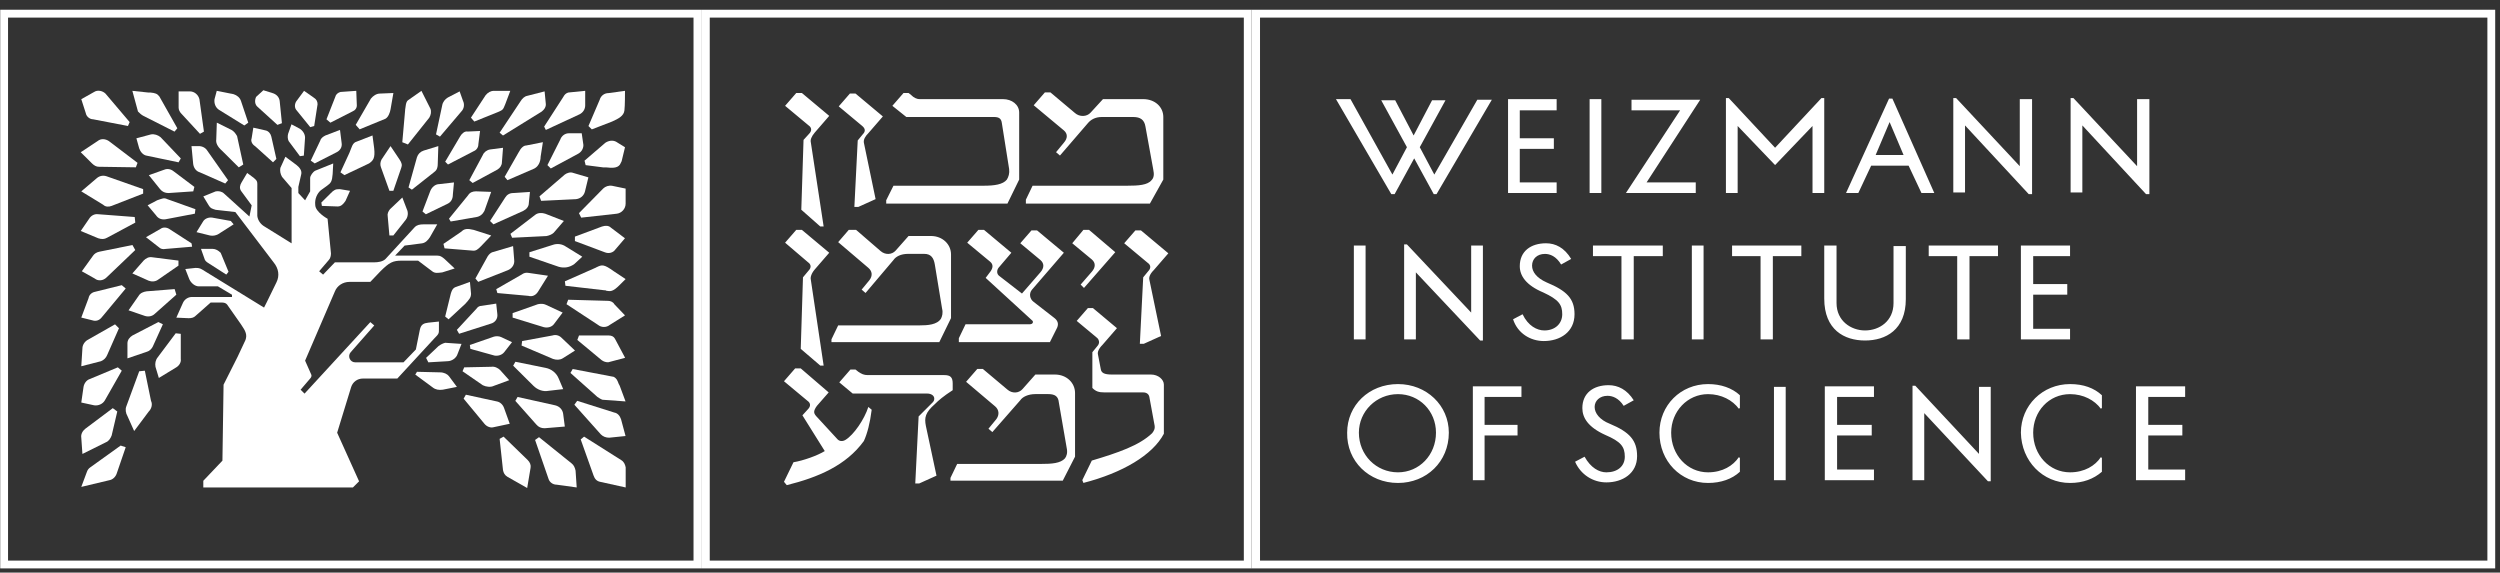 <svg xmlns="http://www.w3.org/2000/svg" fill="none" viewBox="0 0 179 41" height="41" width="179">
<rect x="0" y="0" width="179" height="41" fill="#333333" stroke="none"/>
<g clip-path="url(#clip0_1232_10033)">
<path style="fill:white;fill-opacity:1;" fill="white" d="M50.256 40.699H0.016V0.699H50.256V40.699ZM0.576 40.139H49.656V1.259H0.576V40.139Z"></path>
<path style="fill:white;fill-opacity:1;" fill="white" d="M57.493 19.857L57.333 24.977L58.733 26.177H58.973L58.053 20.017C58.013 19.857 58.093 19.577 58.333 19.297L59.373 18.097L57.413 16.457H57.013L56.213 17.377L57.853 18.777C58.093 18.937 58.093 19.177 57.893 19.377L57.493 19.857ZM73.533 14.577H82.333L83.293 12.857V8.377C83.293 7.657 82.693 7.097 81.853 7.097H78.973L78.093 8.057C77.813 8.377 77.293 8.377 76.973 8.097L75.213 6.617H74.813L74.013 7.537L76.173 9.337C76.453 9.577 76.453 9.897 76.173 10.217L75.613 10.897L75.893 11.137L77.893 8.817C78.093 8.577 78.413 8.377 78.893 8.377H81.133C81.653 8.377 81.933 8.577 82.013 9.057L82.573 12.137C82.653 12.497 82.613 12.737 82.453 12.897C82.173 13.257 81.493 13.297 80.733 13.297H73.933L73.453 14.297V14.577H73.533ZM81.613 24.617H81.893L83.133 24.057L82.293 20.017C82.253 19.857 82.333 19.617 82.613 19.337L83.653 18.137L81.693 16.497H81.293L80.493 17.417L82.173 18.817C82.413 18.977 82.413 19.217 82.213 19.417L81.853 19.857L81.613 24.617ZM77.613 20.617L79.853 18.057L77.973 16.457H77.573L76.773 17.417L78.173 18.577C78.453 18.817 78.453 19.137 78.173 19.457L77.373 20.377L77.613 20.617ZM63.453 14.577H72.133L72.973 12.857V8.057C72.973 7.497 72.453 7.097 71.813 7.097H65.853C65.613 7.097 65.413 6.977 65.253 6.817L65.053 6.657H64.693L63.893 7.577L64.893 8.377H71.173C71.533 8.377 71.693 8.497 71.733 8.817L72.253 12.097C72.293 12.417 72.213 12.657 72.093 12.857C71.813 13.217 71.173 13.297 70.453 13.297H63.973L63.453 14.337V14.577ZM68.693 24.497H75.173L75.693 23.457C75.813 23.177 75.733 22.937 75.453 22.737L74.013 21.617C73.733 21.417 73.653 21.017 73.893 20.737L76.173 18.097L74.253 16.497H73.853L73.053 17.417L74.493 18.617C74.773 18.857 74.773 19.177 74.493 19.497L73.173 21.017L71.573 19.777C71.333 19.617 71.373 19.337 71.493 19.177L72.413 18.097L70.453 16.457H70.053L69.253 17.377L70.893 18.737C71.133 18.937 71.093 19.177 70.933 19.417L70.573 19.897L73.893 22.937C74.013 23.017 73.973 23.217 73.733 23.217H69.133L68.653 24.217V24.497H68.693ZM61.173 14.817H61.453L62.693 14.257L61.853 10.217C61.813 9.977 61.973 9.737 62.173 9.537L63.213 8.337L61.253 6.697H60.853L60.053 7.617L61.733 9.017C61.973 9.217 61.973 9.417 61.773 9.617L61.413 10.057L61.173 14.817ZM58.733 16.217H58.973L58.053 10.177C58.013 10.017 58.093 9.777 58.333 9.497L59.373 8.297L57.413 6.657H57.013L56.213 7.577L57.893 8.977C58.133 9.137 58.133 9.377 57.933 9.577L57.533 10.017L57.373 15.017L58.733 16.217ZM59.493 24.497H67.253L68.093 22.777V18.217C68.093 17.497 67.493 16.897 66.653 16.897H65.053L64.133 17.937C63.853 18.257 63.373 18.257 63.053 17.977L61.293 16.457H60.773L60.013 17.337L62.173 19.177C62.453 19.417 62.493 19.737 62.253 20.057L61.693 20.737L61.973 20.977L63.973 18.617C64.133 18.377 64.493 18.177 65.013 18.177H66.173C66.653 18.177 66.853 18.457 66.933 18.937L67.453 22.097C67.533 22.417 67.453 22.657 67.373 22.817C67.093 23.257 66.413 23.297 65.853 23.297H60.013L59.533 24.297V24.497H59.493ZM67.973 34.417H76.093L76.973 32.697V28.137C76.973 27.417 76.373 26.817 75.533 26.817H74.133L73.213 27.857C72.933 28.177 72.453 28.177 72.133 27.897L70.373 26.417H69.973L69.173 27.337L71.253 29.097C71.533 29.337 71.573 29.697 71.333 30.017L70.773 30.697L71.053 30.937L73.053 28.657C73.213 28.417 73.613 28.217 74.133 28.217H75.053C75.533 28.217 75.773 28.377 75.813 28.817L76.373 32.057C76.453 32.417 76.373 32.657 76.253 32.817C75.933 33.177 75.293 33.217 74.533 33.217H68.533L68.053 34.217V34.417H67.973ZM65.533 34.617H65.813L67.053 34.057L66.293 30.497C66.173 29.897 66.253 29.537 66.933 28.937C67.213 28.657 67.533 28.377 68.213 27.937V27.457C68.213 27.017 68.053 26.857 67.613 26.857H62.133C61.853 26.857 61.693 26.777 61.453 26.617L61.253 26.457H60.893L60.093 27.377L61.053 28.177H66.373C66.693 28.177 66.893 28.337 66.893 28.537C66.893 28.657 66.853 28.737 66.773 28.817L65.773 29.817L65.533 34.617ZM56.333 34.737C58.573 34.177 60.573 33.337 61.853 31.577C62.093 31.057 62.293 30.297 62.413 29.337L62.173 29.137C61.893 30.017 61.133 31.137 60.533 31.497C60.333 31.617 60.093 31.617 59.933 31.417L58.533 29.897C58.373 29.737 58.293 29.617 58.293 29.497C58.293 29.377 58.373 29.217 58.493 29.057L59.333 28.097L57.333 26.377H56.933L56.133 27.297L57.813 28.697C58.053 28.857 58.053 29.097 57.853 29.297L57.453 29.737L59.053 32.297C58.533 32.617 57.533 32.977 56.813 33.097L56.133 34.497L56.333 34.737ZM77.573 34.577C80.373 33.857 82.533 32.577 83.333 31.057V27.537C83.333 27.177 82.933 26.817 82.413 26.817H79.613C79.053 26.817 78.853 26.697 78.813 26.417L78.613 25.377C78.573 25.217 78.653 24.977 78.933 24.697L79.973 23.497L78.253 22.057H77.893L77.093 22.977L78.533 24.177C78.653 24.257 78.693 24.417 78.693 24.497C78.693 24.577 78.653 24.697 78.573 24.777L78.213 25.217V27.777C78.453 28.017 78.653 28.097 79.093 28.097H81.853C82.093 28.097 82.253 28.217 82.293 28.417L82.653 30.377C82.733 30.697 82.613 30.857 82.493 31.017C81.573 31.897 80.053 32.417 78.173 32.977L77.493 34.377L77.573 34.577Z"></path>
<path style="fill:white;fill-opacity:1;" fill="white" d="M89.618 40.699H50.258V0.699H89.618V40.699ZM50.818 40.139H89.058V1.259H50.818V40.139Z"></path>
<path style="fill:white;fill-opacity:1;" fill="white" d="M153.656 13.899H153.896V7.1H153.016V11.899L148.456 7.02H148.256V13.78H149.096V8.98L153.656 13.899ZM145.256 13.899H145.496V7.1H144.616V11.899L140.056 7.02H139.856V13.78H140.696V8.98L145.256 13.899ZM144.696 24.299H148.216V23.54H145.576V21.099H148.016V20.34H145.576V18.34H148.216V17.579H144.696V24.299ZM134.296 11.1L135.296 8.74L136.296 11.1H134.296ZM132.176 13.819H133.056L133.976 11.86H136.656L137.576 13.819H138.496L135.496 7.06H135.256L132.176 13.819ZM152.936 34.38H156.456V33.62H153.816V31.18H156.256V30.419H153.816V28.419H156.456V27.66H152.936V34.38ZM140.136 24.299H141.016V18.34H143.056V17.579H138.096V18.34H140.136V24.299ZM123.576 13.819H124.416V9.02L127.096 11.819L129.776 9.02V13.819H130.616V7.02H130.416L127.096 10.579L123.776 7.02H123.576V13.819ZM148.216 34.58C149.136 34.58 149.896 34.3 150.496 33.779V32.779L150.416 32.739C150.016 33.34 149.256 33.819 148.216 33.819C146.736 33.819 145.576 32.58 145.576 30.98C145.576 29.459 146.696 28.22 148.216 28.22C149.176 28.22 149.976 28.66 150.416 29.259L150.496 29.22V28.299C149.936 27.779 149.176 27.5 148.216 27.5C146.256 27.5 144.696 29.02 144.696 30.98C144.736 33.02 146.256 34.58 148.216 34.58ZM133.536 24.38C135.016 24.38 136.456 23.619 136.456 21.419V17.619H135.576V21.7C135.576 22.98 134.576 23.66 133.536 23.66C132.536 23.66 131.496 22.98 131.496 21.7V17.579H130.616V21.38C130.616 23.619 132.056 24.38 133.536 24.38ZM142.336 34.459H142.536V27.7H141.696V32.499L137.136 27.619H136.936V34.38H137.776V29.579L142.336 34.459ZM116.416 13.819H121.416V13.059H117.896L121.736 7.14H116.816V7.9H120.296L116.416 13.819ZM126.096 24.299H126.936V18.34H128.976V17.579H124.016V18.34H126.056V24.299H126.096ZM113.816 13.819H114.656V7.1H113.816V13.819ZM130.656 34.38H134.176V33.62H131.536V31.18H134.016V30.419H131.536V28.419H134.176V27.66H130.656V34.38ZM121.136 24.299H121.976V17.579H121.136V24.299ZM107.976 13.819H111.456V13.059H108.816V10.659H111.256V9.9H108.816V7.9H111.456V7.1H107.976V13.819ZM127.016 34.38H127.856V27.7H127.016V34.38ZM116.136 24.299H116.976V18.34H119.056V17.579H114.056V18.34H116.096V24.299H116.136ZM99.616 13.899H99.856L101.256 11.339L102.656 13.899H102.856L106.816 7.14H105.776L102.696 12.499L101.656 10.54L103.496 7.18H102.536L101.216 9.7L99.896 7.18H98.896L100.736 10.54L99.696 12.499L96.696 7.1H95.656L99.616 13.899ZM122.296 34.58C123.216 34.58 124.016 34.3 124.576 33.779V32.779L124.496 32.739C124.096 33.34 123.336 33.819 122.296 33.819C120.816 33.819 119.656 32.58 119.656 30.98C119.656 29.459 120.816 28.22 122.296 28.22C123.256 28.22 124.056 28.66 124.496 29.259L124.576 29.22V28.299C124.016 27.779 123.216 27.5 122.296 27.5C120.336 27.5 118.816 29.02 118.816 30.98C118.816 33.02 120.336 34.58 122.296 34.58ZM110.536 24.419C111.696 24.419 112.736 23.779 112.736 22.5C112.736 21.38 112.176 20.82 110.736 20.22C110.016 19.899 109.696 19.459 109.696 19.02C109.696 18.54 110.056 18.18 110.616 18.18C110.976 18.18 111.416 18.34 111.776 18.939L112.496 18.54C112.016 17.739 111.376 17.419 110.696 17.419C109.616 17.419 108.816 17.98 108.816 19.059C108.816 19.739 109.256 20.419 110.496 20.939C111.616 21.459 111.856 21.82 111.856 22.5C111.856 23.18 111.336 23.66 110.576 23.66C110.056 23.66 109.416 23.34 109.016 22.5L108.336 22.86C108.656 23.86 109.576 24.419 110.536 24.419ZM115.016 34.539C116.176 34.539 117.216 33.9 117.216 32.66C117.216 31.54 116.696 30.939 115.256 30.34C114.536 30.059 114.176 29.579 114.176 29.14C114.176 28.7 114.536 28.34 115.096 28.34C115.456 28.34 115.896 28.5 116.256 29.059L116.976 28.66C116.496 27.899 115.856 27.579 115.176 27.579C114.096 27.579 113.296 28.14 113.296 29.22C113.296 29.899 113.696 30.579 114.936 31.14C116.056 31.619 116.336 31.98 116.336 32.7C116.336 33.38 115.816 33.819 115.016 33.819C114.496 33.819 113.896 33.499 113.456 32.7L112.776 33.059C113.176 33.98 114.056 34.539 115.016 34.539ZM105.976 24.38H106.176V17.579H105.336V22.38L100.736 17.5H100.536V24.299H101.376V19.5L105.976 24.38ZM96.936 24.299H97.776V17.579H96.936V24.299ZM105.456 34.38H106.296V31.18H108.656V30.419H106.296V28.419H108.936V27.66H105.456V34.38ZM100.096 33.819C98.536 33.819 97.296 32.58 97.296 30.98C97.296 29.459 98.536 28.22 100.096 28.22C101.616 28.22 102.816 29.419 102.816 30.98C102.816 32.58 101.616 33.819 100.096 33.819ZM100.096 34.58C102.136 34.58 103.736 33.059 103.736 30.98C103.736 29.02 102.136 27.5 100.096 27.5C98.016 27.5 96.456 29.02 96.456 30.98C96.416 33.02 98.016 34.58 100.096 34.58Z"></path>
<path style="fill:white;fill-opacity:1;" fill="white" d="M178.657 40.699H89.617V0.699H178.657V40.699ZM90.217 40.139H178.097V1.259H90.217V40.139Z"></path>
<path style="fill:white;fill-opacity:1;" fill="white" d="M32.962 9.739L31.875 11.579L32.076 11.779L33.928 10.819C34.13 10.739 34.25 10.539 34.25 10.339L34.371 9.379L33.486 9.419C33.284 9.379 33.083 9.539 32.962 9.739Z"></path>
<path style="fill:white;fill-opacity:1;" fill="white" d="M33.031 7.983C33.232 7.783 33.272 7.463 33.151 7.223L32.91 6.543L32.064 6.983C31.863 7.103 31.702 7.303 31.662 7.543L31.219 9.623L31.501 9.783L33.031 7.983Z"></path>
<path style="fill:white;fill-opacity:1;" fill="white" d="M41.691 18.38L40.523 17.66C40.241 17.46 39.879 17.42 39.557 17.54L37.906 18.06V18.38L40 19.1C40.403 19.22 40.805 19.14 41.127 18.9L41.691 18.38Z"></path>
<path style="fill:white;fill-opacity:1;" fill="white" d="M27.922 14.981C27.801 15.141 27.72 15.301 27.761 15.501L27.881 16.861H28.163L29.049 15.741C29.21 15.541 29.25 15.221 29.129 14.981L28.807 14.141L27.922 14.981Z"></path>
<path style="fill:white;fill-opacity:1;" fill="white" d="M27.319 11.421C27.238 11.581 27.198 11.781 27.278 11.981L27.882 13.661H28.164L28.728 12.021C28.808 11.821 28.768 11.661 28.607 11.421L27.963 10.461L27.319 11.421Z"></path>
<path style="fill:white;fill-opacity:1;" fill="white" d="M27.603 8.5C27.804 8.38 27.925 8.06 27.965 7.82L28.166 6.66L27.2 6.7C26.958 6.7 26.717 6.86 26.556 7.06L25.469 8.94L25.751 9.26L27.603 8.5Z"></path>
<path style="fill:white;fill-opacity:1;" fill="white" d="M35.651 8.024C36.014 7.864 36.014 7.864 36.175 7.464L36.537 6.504H35.37C35.128 6.504 34.927 6.624 34.766 6.824L33.719 8.424L33.96 8.704L35.651 8.024Z"></path>
<path style="fill:white;fill-opacity:1;" fill="white" d="M40.725 9.543C40.443 9.543 40.202 9.743 40.121 9.983L39.195 11.823L39.437 12.063L41.369 11.023C41.611 10.903 41.772 10.663 41.772 10.383L41.651 9.543H40.725Z"></path>
<path style="fill:white;fill-opacity:1;" fill="white" d="M41.886 13.7L42.128 12.7L41.041 12.38C40.839 12.3 40.598 12.38 40.437 12.5L38.625 14.06L38.746 14.38L41.242 14.26C41.564 14.22 41.806 14.02 41.886 13.7Z"></path>
<path style="fill:white;fill-opacity:1;" fill="white" d="M36.015 9.703L38.793 7.983C38.994 7.823 39.115 7.623 39.075 7.383L38.994 6.543L37.746 6.863C37.545 6.903 37.384 7.063 37.263 7.263L35.773 9.503L36.015 9.703Z"></path>
<path style="fill:white;fill-opacity:1;" fill="white" d="M30.737 8.424C30.858 8.224 30.898 7.984 30.818 7.784L30.174 6.504L29.207 7.184C29.046 7.304 29.046 7.664 29.006 7.864V7.904L28.805 10.184L29.207 10.344L30.737 8.424Z"></path>
<path style="fill:white;fill-opacity:1;" fill="white" d="M16.571 9.301L15.524 8.781L15.484 9.981C15.444 10.221 15.565 10.501 15.887 10.781L17.095 11.981L17.417 11.781L16.974 9.741C16.853 9.541 16.772 9.421 16.571 9.301Z"></path>
<path style="fill:white;fill-opacity:1;" fill="white" d="M26.791 10.619L26.67 9.699L25.543 10.139C25.221 10.219 25.18 10.579 25.019 10.939L24.375 12.339L24.657 12.539L26.428 11.699C26.71 11.499 26.871 11.339 26.791 10.619Z"></path>
<path style="fill:white;fill-opacity:1;" fill="white" d="M21.474 11.182L21.755 11.142L21.836 9.942C21.876 9.662 21.715 9.382 21.474 9.222L20.87 8.902L20.628 9.582C20.588 9.742 20.588 9.942 20.668 10.102L21.474 11.182Z"></path>
<path style="fill:white;fill-opacity:1;" fill="white" d="M15.681 7.864L17.493 8.984L17.775 8.784L17.252 7.224C17.171 6.984 16.97 6.824 16.728 6.744L15.52 6.504L15.359 7.104C15.319 7.424 15.44 7.704 15.681 7.864Z"></path>
<path style="fill:white;fill-opacity:1;" fill="white" d="M18.259 10.461L19.547 11.621L19.789 11.381L19.427 9.781C19.386 9.581 19.225 9.381 19.024 9.341L18.138 9.141L18.017 9.901C17.937 10.101 18.058 10.341 18.259 10.461Z"></path>
<path style="fill:white;fill-opacity:1;" fill="white" d="M22.214 9.104L22.496 9.024L22.738 7.464C22.738 7.264 22.657 7.104 22.456 6.984L21.771 6.504L21.208 7.264C21.087 7.464 21.087 7.704 21.208 7.864L22.214 9.104Z"></path>
<path style="fill:white;fill-opacity:1;" fill="white" d="M25.227 7.984C25.428 7.904 25.549 7.744 25.549 7.544L25.509 6.504L24.381 6.584C24.221 6.624 24.059 6.744 24.019 6.904L23.375 8.544L23.657 8.784L25.227 7.984Z"></path>
<path style="fill:white;fill-opacity:1;" fill="white" d="M23.934 13.623C23.853 13.663 23.773 13.743 23.692 13.823L23.008 14.503L23.048 14.743L24.175 14.783C24.417 14.783 24.578 14.623 24.739 14.383L25.061 13.663L24.336 13.543C24.175 13.543 24.055 13.543 23.934 13.623Z"></path>
<path style="fill:white;fill-opacity:1;" fill="white" d="M22.532 11.701L24.102 10.901C24.344 10.781 24.505 10.541 24.464 10.261L24.344 9.301L23.297 9.701C23.136 9.781 22.975 9.901 22.934 10.061L22.25 11.501L22.532 11.701Z"></path>
<path style="fill:white;fill-opacity:1;" fill="white" d="M18.454 7.661L19.863 8.941L20.186 8.821L20.024 7.221C19.984 6.941 19.783 6.741 19.501 6.661L18.857 6.461L18.334 6.941C18.213 7.221 18.253 7.501 18.454 7.661Z"></path>
<path style="fill:white;fill-opacity:1;" fill="white" d="M34.568 11.102L33.602 12.902L33.843 13.102L35.615 12.142C35.816 12.022 35.937 11.822 35.937 11.622L36.017 10.582L35.091 10.702C34.85 10.742 34.648 10.902 34.568 11.102Z"></path>
<path style="fill:white;fill-opacity:1;" fill="white" d="M38.871 10.18L37.663 10.42C37.502 10.42 37.3 10.58 37.139 10.9L36.133 12.66L36.334 12.9L38.186 12.1C38.508 11.98 38.709 11.62 38.709 11.22L38.871 10.18Z"></path>
<path style="fill:white;fill-opacity:1;" fill="white" d="M35.328 16.062L37.461 15.102C37.703 14.982 37.864 14.782 37.864 14.542L37.944 13.742L36.737 13.822C36.495 13.822 36.294 13.942 36.173 14.142L35.086 15.822L35.328 16.062Z"></path>
<path style="fill:white;fill-opacity:1;" fill="white" d="M39.647 16.663L40.372 15.822L39.043 15.303C38.801 15.223 38.52 15.223 38.318 15.383L36.547 16.742L36.668 17.023L39.124 16.902C39.325 16.863 39.526 16.782 39.647 16.663Z"></path>
<path style="fill:white;fill-opacity:1;" fill="white" d="M35.247 18.061C35.126 18.101 35.005 18.221 34.925 18.341L34.039 19.941L34.24 20.181L36.374 19.341C36.656 19.221 36.857 18.941 36.817 18.621L36.737 17.621L35.247 18.061Z"></path>
<path style="fill:white;fill-opacity:1;" fill="white" d="M39.082 9.304L41.497 8.184C41.739 8.064 41.9 7.824 41.9 7.544V6.504L40.692 6.624C40.531 6.664 40.41 6.784 40.33 6.944L38.961 9.064L39.082 9.304Z"></path>
<path style="fill:white;fill-opacity:1;" fill="white" d="M43.824 8.704C44.267 8.504 44.669 8.304 44.709 7.904C44.75 7.584 44.75 6.664 44.75 6.504L43.582 6.664C43.26 6.664 43.019 6.864 42.938 7.144L42.133 9.024L42.374 9.264L43.824 8.704Z"></path>
<path style="fill:white;fill-opacity:1;" fill="white" d="M40.202 24.18C40.041 24.02 39.8 23.94 39.558 24.02L37.384 24.42L37.344 24.74L39.598 25.7C39.84 25.78 40.081 25.78 40.283 25.66L41.169 25.1L40.202 24.18Z"></path>
<path style="fill:white;fill-opacity:1;" fill="white" d="M31.344 11.701L31.384 10.461L30.337 10.781C30.096 10.861 29.934 11.021 29.854 11.261L29.25 13.421L29.492 13.581L31.062 12.341C31.223 12.221 31.344 12.101 31.344 11.701Z"></path>
<path style="fill:white;fill-opacity:1;" fill="white" d="M32.062 14.582C32.303 14.463 32.424 14.223 32.424 13.943L32.505 13.062L31.458 13.182C31.176 13.182 30.934 13.383 30.814 13.662L30.25 15.143L30.492 15.342L32.062 14.582Z"></path>
<path style="fill:white;fill-opacity:1;" fill="white" d="M38.917 23.42C39.199 23.5 39.521 23.42 39.682 23.18L40.286 22.38L39.078 21.82C38.917 21.74 38.716 21.74 38.515 21.78L36.703 22.42V22.74L38.917 23.42Z"></path>
<path style="fill:white;fill-opacity:1;" fill="white" d="M39.279 27.982L40.325 27.862L40.003 27.102C39.842 26.702 39.48 26.422 39.077 26.342L36.903 25.902L36.742 26.182L38.192 27.622C38.473 27.902 38.876 28.062 39.279 27.982Z"></path>
<path style="fill:white;fill-opacity:1;" fill="white" d="M38.992 30.662L40.441 30.542L40.321 29.622C40.28 29.342 40.079 29.102 39.757 29.022L37.059 28.422L36.898 28.702L38.388 30.382C38.549 30.582 38.751 30.662 38.992 30.662Z"></path>
<path style="fill:white;fill-opacity:1;" fill="white" d="M32.148 15.659L32.269 15.859L34.121 15.539C34.363 15.499 34.564 15.339 34.685 15.099L35.168 13.739L34.081 13.699C33.839 13.699 33.638 13.779 33.517 13.979L32.148 15.659Z"></path>
<path style="fill:white;fill-opacity:1;" fill="white" d="M38.511 20.902L39.235 19.742L37.866 19.542C37.665 19.502 37.504 19.542 37.343 19.662L35.531 20.702L35.612 20.982L37.826 21.182C38.108 21.262 38.35 21.142 38.511 20.902Z"></path>
<path style="fill:white;fill-opacity:1;" fill="white" d="M33.803 17.942C34.085 17.982 34.206 17.862 34.447 17.622L35.172 16.862L33.924 16.462C33.441 16.342 33.24 16.382 33.038 16.582L31.75 17.462L31.831 17.782L33.803 17.942Z"></path>
<path style="fill:white;fill-opacity:1;" fill="white" d="M35.412 25.46C35.654 25.5 35.935 25.421 36.097 25.221L36.66 24.5L35.895 24.14C35.734 24.061 35.533 24.061 35.372 24.101L33.641 24.701L33.681 24.98L35.412 25.46Z"></path>
<path style="fill:white;fill-opacity:1;" fill="white" d="M32.278 21.024L31.875 22.664L32.117 22.864L33.324 21.744C33.606 21.424 33.727 21.304 33.727 21.024L33.647 20.184C33.647 20.184 33.002 20.424 32.761 20.504C32.519 20.584 32.398 20.624 32.278 21.024Z"></path>
<path style="fill:white;fill-opacity:1;" fill="white" d="M35.127 23.178C35.449 23.098 35.65 22.818 35.61 22.498L35.529 21.738L34.482 21.898C34.321 21.898 34.201 21.978 34.12 22.098L32.711 23.618L32.872 23.898L35.127 23.178Z"></path>
<path style="fill:white;fill-opacity:1;" fill="white" d="M43.097 16.221L41.164 16.941V17.261L43.298 18.061C43.58 18.18 43.902 18.101 44.063 17.86L44.747 17.061L43.741 16.3C43.58 16.14 43.338 16.14 43.097 16.221Z"></path>
<path style="fill:white;fill-opacity:1;" fill="white" d="M31.394 24.783L30.508 25.623L30.669 25.943L32.038 25.863C32.36 25.863 32.682 25.623 32.763 25.343L33.044 24.623L31.877 24.543C31.716 24.583 31.555 24.663 31.394 24.783Z"></path>
<path style="fill:white;fill-opacity:1;" fill="white" d="M35.372 27.622L36.459 27.222L35.815 26.502C35.654 26.342 35.412 26.222 35.17 26.262L33.238 26.302L33.117 26.582L34.567 27.582C34.808 27.702 35.13 27.742 35.372 27.622Z"></path>
<path style="fill:white;fill-opacity:1;" fill="white" d="M31.506 26.661L29.855 26.621L29.734 26.821L30.983 27.741C31.184 27.901 31.425 27.941 31.707 27.901L32.714 27.701L32.15 26.941C32.029 26.781 31.788 26.661 31.506 26.661Z"></path>
<path style="fill:white;fill-opacity:1;" fill="white" d="M6.465 33.462C6.344 33.542 6.263 33.662 6.223 33.782L5.82 34.862L7.833 34.382C8.075 34.342 8.276 34.142 8.357 33.902L9.001 32.022L8.639 31.902L6.465 33.462Z"></path>
<path style="fill:white;fill-opacity:1;" fill="white" d="M36.094 29.222C36.014 28.982 35.812 28.782 35.571 28.742L33.356 28.262L33.195 28.542L34.685 30.342C34.846 30.542 35.128 30.662 35.369 30.582L36.497 30.342L36.094 29.222Z"></path>
<path style="fill:white;fill-opacity:1;" fill="white" d="M31.427 23.583V23.023L30.662 23.103C30.34 23.143 30.139 23.223 30.058 23.623L29.776 25.023L28.891 25.943H25.428C25.066 25.943 24.864 25.503 25.106 25.223L26.797 23.303L26.515 23.063L21.805 28.183L21.523 27.903L22.207 27.103C22.288 27.023 22.328 26.903 22.288 26.823L21.845 25.823L23.979 20.863C24.14 20.463 24.542 20.183 25.026 20.183H26.515L27.24 19.423C27.884 18.783 28.126 18.663 28.77 18.663H29.937L30.944 19.423C31.145 19.583 31.347 19.543 31.669 19.503L32.554 19.223L31.83 18.543C31.508 18.263 31.387 18.303 31.145 18.303H29.615H28.287L28.971 17.583L30.219 17.423C30.461 17.383 30.622 17.223 30.783 16.983L31.306 16.063H30.34C30.058 16.063 29.857 16.103 29.696 16.263L27.602 18.543C27.401 18.743 27.039 18.783 26.797 18.783H23.979L23.133 19.663L22.851 19.423L23.536 18.623C23.657 18.503 23.697 18.303 23.697 18.143L23.455 15.663C23.455 15.663 22.57 15.183 22.57 14.663C22.529 14.263 22.69 13.863 22.972 13.623L23.415 13.303C23.697 13.103 23.777 12.983 23.818 12.463L23.858 11.703L22.57 12.223C22.409 12.303 22.207 12.583 22.207 12.743V13.703L21.845 14.343L21.362 13.823V13.383L21.563 12.503C21.644 12.223 21.442 11.983 21.241 11.823L20.436 11.223L20.073 12.023C20.033 12.223 20.073 12.463 20.194 12.663L20.879 13.463V17.423L18.946 16.223C18.664 16.063 18.463 15.783 18.423 15.463V14.703V13.463C18.423 13.023 18.463 12.983 18.181 12.743L17.698 12.383L17.295 13.063C17.174 13.263 17.134 13.463 17.255 13.663L18.02 14.703L17.859 15.503L16.047 13.863C15.886 13.703 15.645 13.663 15.443 13.703L14.557 14.063L14.92 14.663C15.081 14.943 15.202 14.943 15.443 15.023L16.852 15.183L19.59 18.783C19.953 19.223 20.033 19.743 19.791 20.223L19.107 21.623L18.906 22.023L14.678 19.423C14.356 19.223 14.316 19.183 13.994 19.183L13.269 19.263L13.551 19.983C13.672 20.263 13.954 20.503 14.236 20.503H15.604L16.611 21.103V21.263H15.081H13.752C13.47 21.263 13.229 21.423 13.108 21.663L12.625 22.743L13.511 22.783C13.712 22.783 13.873 22.743 13.994 22.623L15.081 21.663H15.604C15.967 21.663 16.168 21.623 16.329 21.903L17.255 23.223C17.617 23.743 17.698 23.983 17.577 24.343L17.014 25.543L16.007 27.543L15.926 32.983L14.557 34.423V34.903H25.267L25.71 34.463L24.14 30.983L25.146 27.703C25.267 27.343 25.589 27.103 25.992 27.103H28.448L31.105 24.223C31.427 23.903 31.427 23.863 31.427 23.583Z"></path>
<path style="fill:white;fill-opacity:1;" fill="white" d="M11.339 23.059L9.487 24.019C9.286 24.139 9.125 24.339 9.125 24.579V25.659L10.534 25.179C10.695 25.139 10.856 24.979 10.937 24.819L11.662 23.219L11.339 23.059Z"></path>
<path style="fill:white;fill-opacity:1;" fill="white" d="M10.37 26.543L9.968 26.583L9.042 29.103C8.961 29.303 9.002 29.583 9.122 29.783L9.606 30.863L10.652 29.463C10.854 29.263 10.934 28.943 10.813 28.703L10.37 26.543Z"></path>
<path style="fill:white;fill-opacity:1;" fill="white" d="M12.581 23.863L11.293 25.583C11.132 25.783 11.091 26.023 11.132 26.263L11.373 27.063L12.621 26.303C12.823 26.183 12.984 25.943 12.944 25.703V23.903L12.581 23.863Z"></path>
<path style="fill:white;fill-opacity:1;" fill="white" d="M36.055 31.262L35.773 31.422L36.015 33.662C36.055 33.862 36.136 34.022 36.337 34.142L37.746 34.942L37.988 33.502C38.028 33.302 37.948 33.102 37.786 32.942L36.055 31.262Z"></path>
<path style="fill:white;fill-opacity:1;" fill="white" d="M43.542 21.541L40.683 21.461L40.562 21.781L42.817 23.261C43.059 23.461 43.421 23.461 43.663 23.261L44.75 22.581L43.985 21.781C43.904 21.621 43.703 21.541 43.542 21.541Z"></path>
<path style="fill:white;fill-opacity:1;" fill="white" d="M43.184 13.503L41.453 15.263L41.614 15.583L44.151 15.303C44.513 15.263 44.795 14.943 44.795 14.583V13.503L43.828 13.303C43.587 13.263 43.345 13.343 43.184 13.503Z"></path>
<path style="fill:white;fill-opacity:1;" fill="white" d="M42.7 19.142C42.66 19.142 42.66 19.182 42.619 19.182L40.445 20.142L40.486 20.462L43.264 20.782C43.304 20.782 43.384 20.782 43.425 20.822C43.706 20.862 43.867 20.902 44.351 20.422L44.794 19.982L43.948 19.422C43.223 18.902 43.103 18.942 42.7 19.142Z"></path>
<path style="fill:white;fill-opacity:1;" fill="white" d="M43.341 10.224L41.852 11.504L41.932 11.824L43.18 11.984C43.261 11.984 43.301 11.984 43.382 11.984C43.784 12.024 44.187 12.064 44.388 11.784C44.428 11.704 44.469 11.624 44.509 11.544L44.75 10.544L44.106 10.144C43.865 10.024 43.583 10.064 43.341 10.224Z"></path>
<path style="fill:white;fill-opacity:1;" fill="white" d="M44.477 32.942L41.82 31.262L41.578 31.462L42.504 34.062C42.585 34.302 42.746 34.462 42.987 34.502L44.799 34.902V33.462C44.759 33.262 44.678 33.062 44.477 32.942Z"></path>
<path style="fill:white;fill-opacity:1;" fill="white" d="M40.929 33.181L38.594 31.301L38.312 31.501L39.279 34.301C39.359 34.541 39.601 34.701 39.842 34.701L41.292 34.901L41.211 33.701C41.171 33.501 41.09 33.301 40.929 33.181Z"></path>
<path style="fill:white;fill-opacity:1;" fill="white" d="M43.984 29.539L41.326 28.699L41.125 28.979L43.017 31.099C43.178 31.259 43.38 31.339 43.621 31.339L44.789 31.219L44.467 30.019C44.386 29.779 44.225 29.579 43.984 29.539Z"></path>
<path style="fill:white;fill-opacity:1;" fill="white" d="M43.591 24.02H41.457L41.336 24.34L43.067 25.779C43.228 25.899 43.389 25.939 43.55 25.939L44.758 25.619L44.033 24.259C43.953 24.099 43.792 24.02 43.591 24.02Z"></path>
<path style="fill:white;fill-opacity:1;" fill="white" d="M44.306 27.502C44.185 27.182 44.145 27.102 43.944 26.982L41.005 26.422L40.844 26.702L42.776 28.422C42.897 28.502 43.018 28.582 43.139 28.622L44.789 28.742L44.387 27.662C44.346 27.582 44.346 27.542 44.306 27.502Z"></path>
<path style="fill:white;fill-opacity:1;" fill="white" d="M10.282 8.304L12.496 9.424L12.697 9.184L11.409 6.904C11.248 6.704 11.127 6.664 10.765 6.624C10.725 6.624 10.684 6.624 10.604 6.624L9.477 6.504L9.879 7.984C10 8.104 10.121 8.224 10.282 8.304Z"></path>
<path style="fill:white;fill-opacity:1;" fill="white" d="M11.784 12.142L10.656 12.542L11.461 13.542C11.623 13.742 11.824 13.822 12.065 13.822L13.837 13.702L13.917 13.382L12.428 12.262C12.226 12.102 11.985 12.062 11.784 12.142Z"></path>
<path style="fill:white;fill-opacity:1;" fill="white" d="M5.82 31.343L5.901 32.503L7.592 31.663C7.793 31.583 7.914 31.383 7.994 31.183L8.397 29.463L8.075 29.223L6.102 30.703C5.901 30.863 5.78 31.103 5.82 31.343Z"></path>
<path style="fill:white;fill-opacity:1;" fill="white" d="M13.714 17.423L12.104 16.383C11.902 16.263 11.661 16.263 11.5 16.383L10.453 16.983L11.379 17.703C11.5 17.823 11.661 17.863 11.862 17.823L13.755 17.663L13.714 17.423Z"></path>
<path style="fill:white;fill-opacity:1;" fill="white" d="M13.992 14.979L11.979 14.259C11.738 14.139 11.617 14.219 11.255 14.339L10.57 14.699L11.174 15.419C11.335 15.659 11.577 15.739 11.859 15.699L13.952 15.299L13.992 14.979Z"></path>
<path style="fill:white;fill-opacity:1;" fill="white" d="M15.236 17.82H14.391L14.632 18.5C14.672 18.66 14.753 18.74 14.954 18.86L16.202 19.66L16.363 19.46L15.8 18.1C15.639 17.94 15.437 17.82 15.236 17.82Z"></path>
<path style="fill:white;fill-opacity:1;" fill="white" d="M12.99 8.143L14.319 9.583L14.601 9.423L14.279 7.103C14.198 6.783 13.916 6.543 13.594 6.543H12.789V7.703C12.789 7.863 12.87 8.023 12.99 8.143Z"></path>
<path style="fill:white;fill-opacity:1;" fill="white" d="M9.928 21.179L9.203 22.219L10.371 22.619C10.612 22.699 10.894 22.659 11.095 22.459L12.625 21.099L12.505 20.699L10.492 20.859C10.25 20.899 10.049 20.979 9.928 21.179Z"></path>
<path style="fill:white;fill-opacity:1;" fill="white" d="M16.526 15.822L15.198 15.582C14.916 15.542 14.634 15.662 14.513 15.902L14.07 16.622L15.037 16.862C15.238 16.902 15.439 16.862 15.6 16.782L16.728 16.062L16.526 15.822Z"></path>
<path style="fill:white;fill-opacity:1;" fill="white" d="M12.778 18.658L10.886 18.418C10.644 18.378 10.443 18.498 10.282 18.658L9.477 19.578L10.644 20.098C10.845 20.178 11.127 20.178 11.329 20.018L12.778 19.018V18.658Z"></path>
<path style="fill:white;fill-opacity:1;" fill="white" d="M10.812 9.623L9.766 9.903L9.967 10.623C10.047 10.864 10.249 11.104 10.49 11.143L12.785 11.623L12.946 11.344L11.497 9.823C11.296 9.663 11.054 9.583 10.812 9.623Z"></path>
<path style="fill:white;fill-opacity:1;" fill="white" d="M7.27 22.738L9.001 20.658L8.719 20.418L6.787 20.898C6.585 20.938 6.384 21.098 6.344 21.338L5.82 22.738L6.626 22.938C6.867 23.018 7.109 22.938 7.27 22.738Z"></path>
<path style="fill:white;fill-opacity:1;" fill="white" d="M7.672 25.423L8.518 23.503L8.236 23.223L6.263 24.343C6.062 24.463 5.901 24.703 5.901 24.943L5.82 26.223L7.229 25.863C7.431 25.783 7.592 25.623 7.672 25.423Z"></path>
<path style="fill:white;fill-opacity:1;" fill="white" d="M7.631 19.863L9.684 17.903L9.483 17.543L7.107 18.023C6.906 18.063 6.745 18.183 6.665 18.303L5.859 19.423L6.785 19.943C7.027 20.143 7.389 20.103 7.631 19.863Z"></path>
<path style="fill:white;fill-opacity:1;" fill="white" d="M7.511 28.661L8.719 26.541L8.437 26.301L6.424 27.141C6.183 27.221 6.022 27.461 5.981 27.701L5.82 28.821L6.746 29.021C7.028 29.061 7.35 28.941 7.511 28.661Z"></path>
<path style="fill:white;fill-opacity:1;" fill="white" d="M6.666 8.541L9.162 9.021L9.283 8.741L7.552 6.701C7.35 6.501 6.988 6.421 6.746 6.581L5.82 7.101L6.142 8.101C6.183 8.341 6.424 8.541 6.666 8.541Z"></path>
<path style="fill:white;fill-opacity:1;" fill="white" d="M13.711 10.461L13.832 11.741C13.872 12.021 14.033 12.261 14.315 12.341L16.127 13.141L16.328 12.901L14.838 10.781C14.717 10.581 14.476 10.461 14.234 10.461H13.711Z"></path>
<path style="fill:white;fill-opacity:1;" fill="white" d="M7.07 11.94L9.727 11.98L9.848 11.66L7.794 10.1C7.553 9.94 7.231 9.9 6.989 10.1L5.781 10.9L6.586 11.7C6.748 11.86 6.909 11.94 7.07 11.94Z"></path>
<path style="fill:white;fill-opacity:1;" fill="white" d="M7.994 14.742L10.249 13.862V13.542L7.632 12.622C7.391 12.542 7.149 12.582 6.948 12.742L5.82 13.702L7.391 14.662C7.552 14.822 7.793 14.822 7.994 14.742Z"></path>
<path style="fill:white;fill-opacity:1;" fill="white" d="M7.674 17.018L9.687 15.938L9.646 15.538L7.029 15.338C6.748 15.298 6.506 15.458 6.385 15.658L5.781 16.538L7.029 17.058C7.271 17.138 7.472 17.138 7.674 17.018Z"></path>
</g>
<defs>
<clipPath id="clip0_1232_10033">
<rect transform="translate(0.016 0.699)" style="fill:white;fill-opacity:1;" fill="white" height="40" width="178.64"></rect>
</clipPath>
</defs>
</svg>
